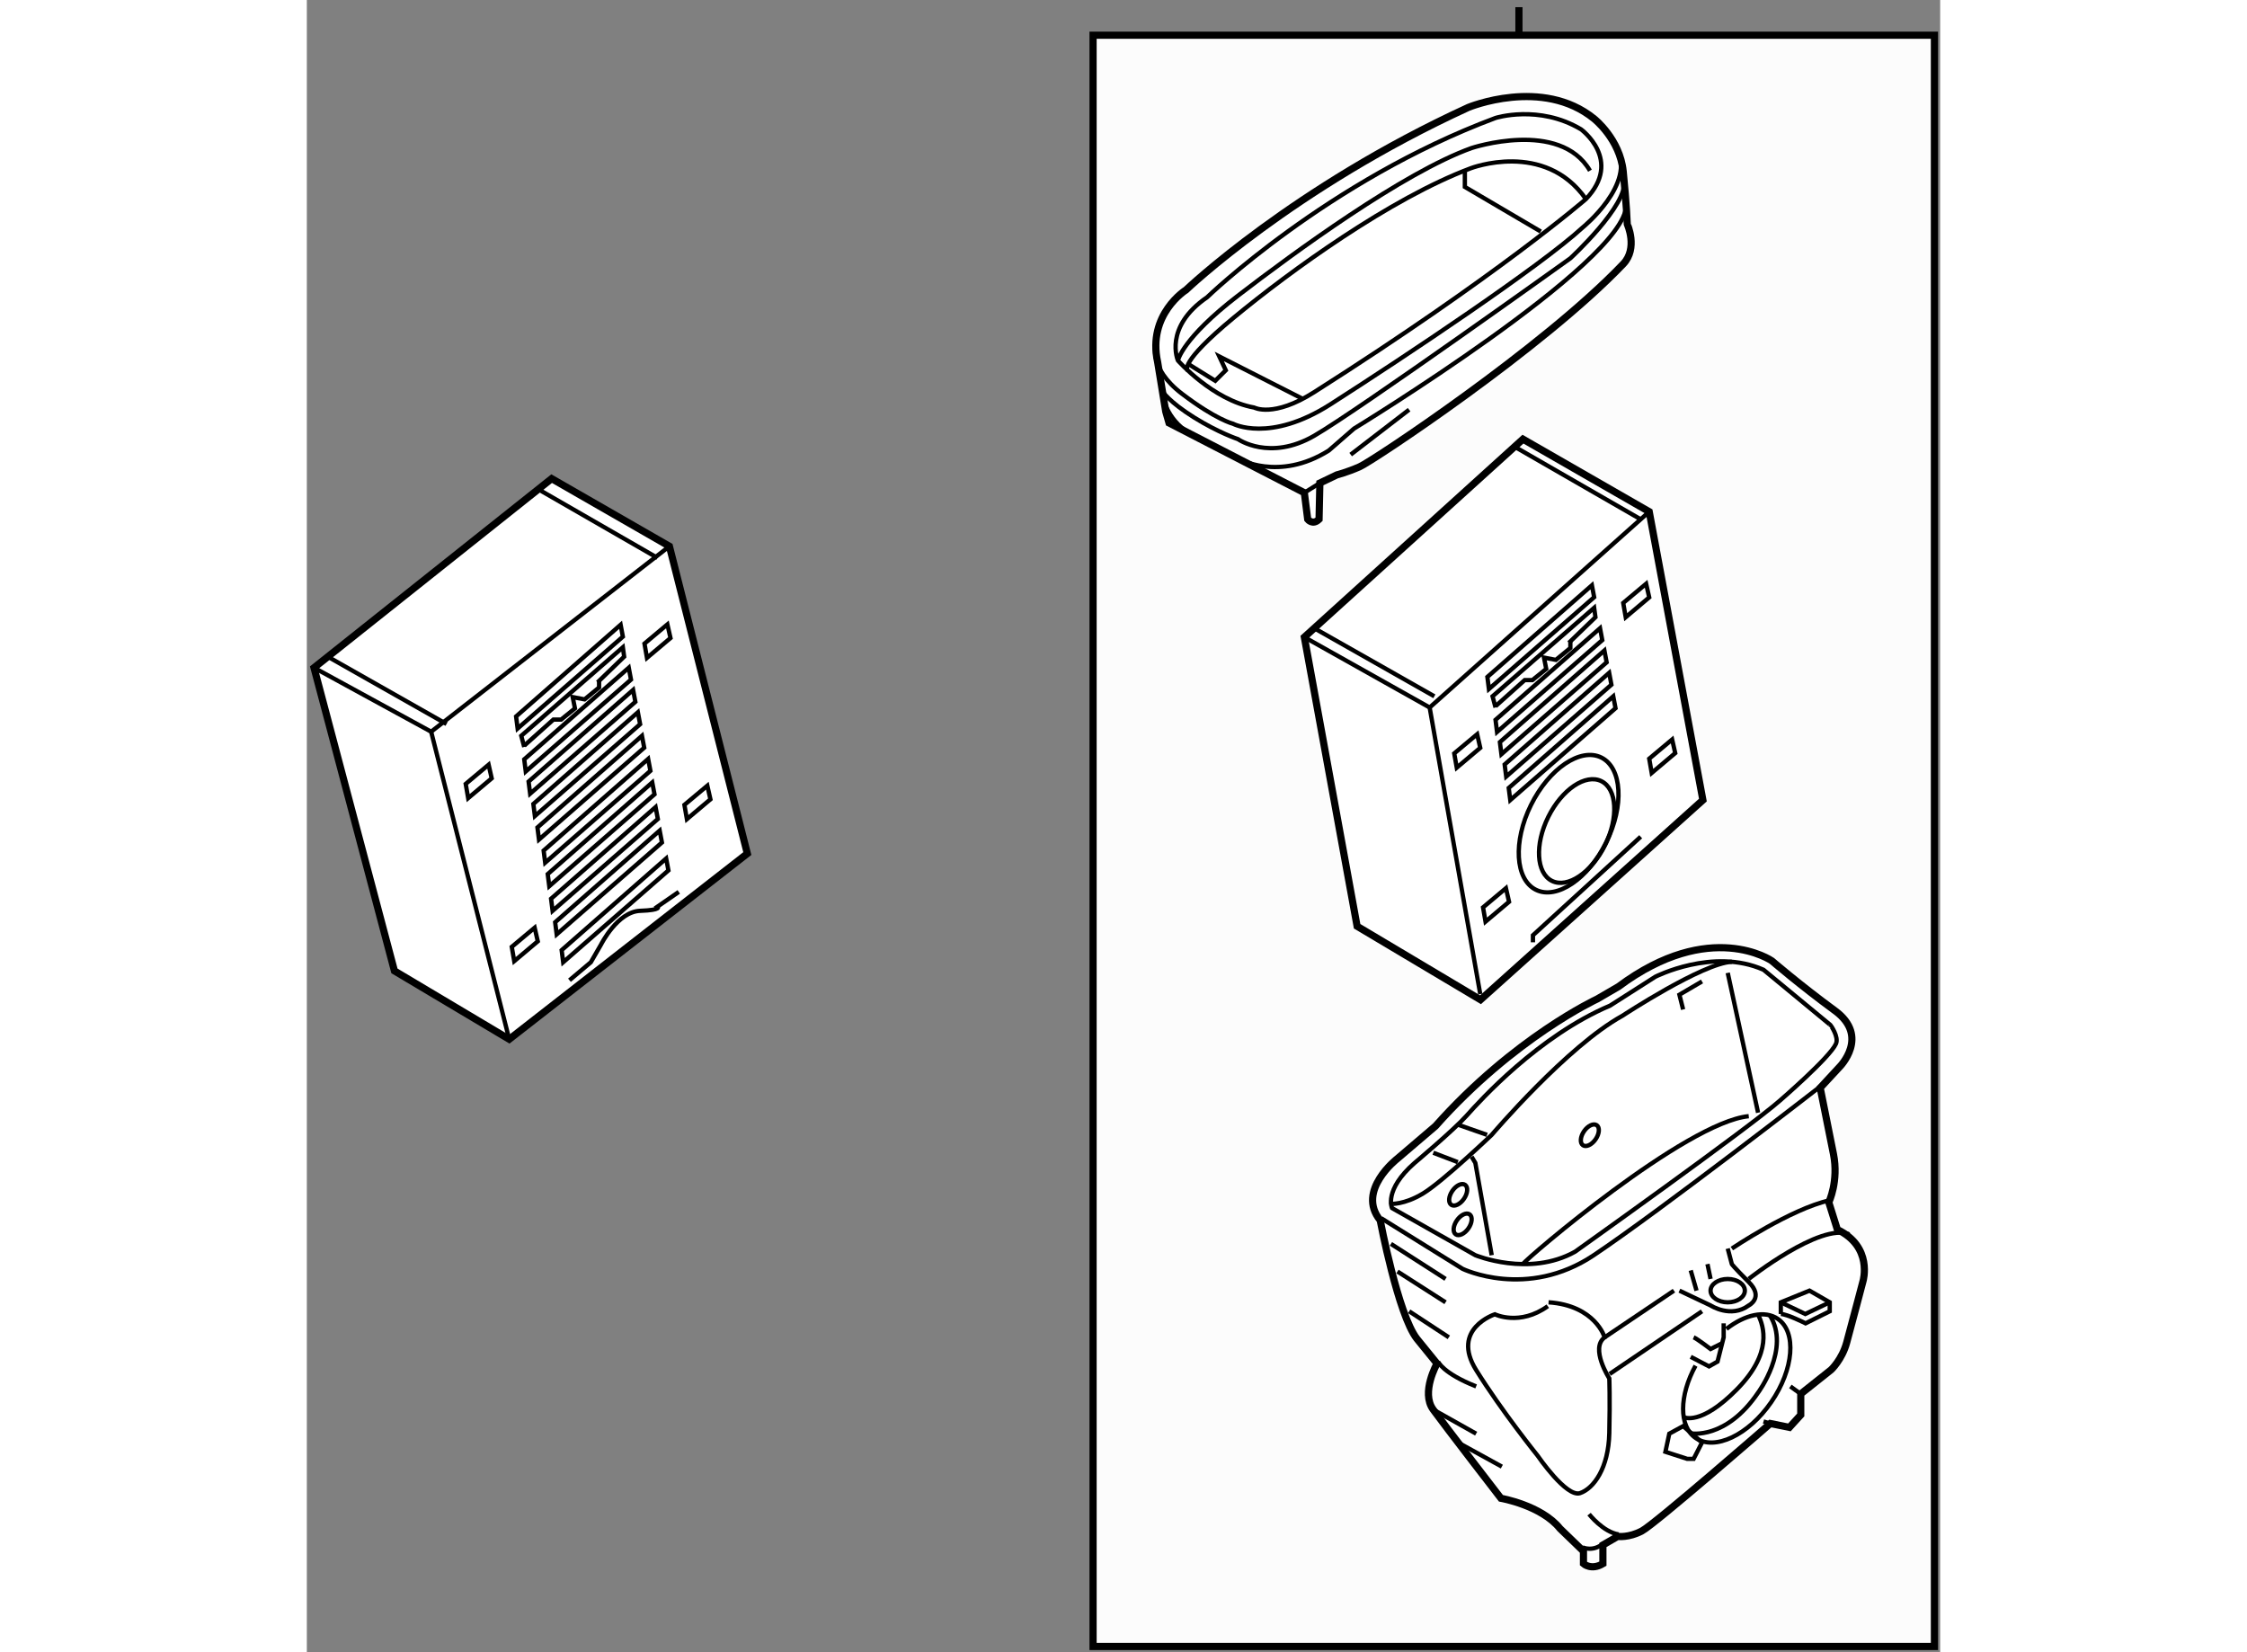 <?xml version="1.0" encoding="utf-8"?>
<!-- Generator: Adobe Illustrator 15.1.0, SVG Export Plug-In . SVG Version: 6.00 Build 0)  -->
<!DOCTYPE svg PUBLIC "-//W3C//DTD SVG 1.1//EN" "http://www.w3.org/Graphics/SVG/1.1/DTD/svg11.dtd">
<svg version="1.1" xmlns="http://www.w3.org/2000/svg" xmlns:xlink="http://www.w3.org/1999/xlink" x="0px" y="0px" width="244.8px"
	 height="180px" viewBox="70.15 25.216 113.906 115.223" enable-background="new 0 0 244.8 180" xml:space="preserve">
	
<rect x="70.15" y="25.216" width="113.906" height="115.223" fill="#808080" stroke="none"/>
	
<g><rect x="124.981" y="27.671" fill="#FCFCFC" stroke="#000000" stroke-width="0.5" width="58.675" height="112.368"></rect><line fill="none" stroke="#000000" stroke-width="0.5" x1="154.68" y1="27.671" x2="154.68" y2="25.716"></line></g><g><path fill="#FFFFFF" stroke="#000000" stroke-width="0.5" d="M160.133,94.888c0,0-5.789,2.68-11.274,8.862l-2.662,2.273
				c0,0-2.879,2.227-1.194,4.292c0,0,1.248,6.571,2.554,8.255l1.411,1.739c0,0-1.142,2.008-0.272,3.204
				c0.869,1.195,4.728,6.191,4.728,6.191s2.822,0.488,4.126,2.118l1.63,1.575v0.868c0,0,0.543,0.489,1.356,0v-1.304l1.033-0.597
				c0,0,0.761,0.108,1.685-0.381c0.923-0.488,8.961-7.494,8.961-7.494l1.328,0.271l0.791-0.869v-1.466l2.118-1.684
				c0,0,0.761-0.707,1.086-1.9c0.326-1.196,1.141-4.293,1.141-4.293s0.706-2.389-1.793-3.583l-0.597-1.902
				c0,0,0.705-1.466,0.325-3.367c-0.381-1.899-0.924-4.616-0.924-4.616l1.358-1.466c0,0,2.118-2.118-0.325-3.911
				c-2.445-1.793-4.401-3.477-4.401-3.477s-4.289-2.986-10.698,1.794L160.133,94.888z"></path><path fill="none" stroke="#000000" stroke-width="0.3" d="M169.151,117.892c1.292-0.999,2.679-1.321,3.586-0.697
				c1.326,0.916,1.116,3.518-0.468,5.811c-1.583,2.292-3.941,3.408-5.267,2.492c-1.18-0.813-1.146-2.961-0.007-5.039"></path><ellipse fill="none" stroke="#000000" stroke-width="0.3" cx="169.24" cy="115.224" rx="1.195" ry="0.813"></ellipse><ellipse transform="matrix(0.824 0.567 -0.567 0.824 87.309 -72.084)" fill="none" stroke="#000000" stroke-width="0.3" cx="159.572" cy="104.359" rx="0.491" ry="0.848"></ellipse><ellipse transform="matrix(0.823 0.569 -0.569 0.823 88.351 -66.295)" fill="none" stroke="#000000" stroke-width="0.3" cx="150.419" cy="108.442" rx="0.49" ry="0.847"></ellipse><ellipse transform="matrix(0.822 0.57 -0.57 0.822 89.85 -66.195)" fill="none" stroke="#000000" stroke-width="0.3" cx="150.75" cy="110.545" rx="0.49" ry="0.848"></ellipse><path fill="none" stroke="#000000" stroke-width="0.3" d="M145.07,110.171l5.68,3.531c0,0,4.477,2.174,9.148-0.949
				c4.67-3.124,15.858-11.813,15.858-11.813"></path><path fill="none" stroke="#000000" stroke-width="0.3" d="M176.79,98.006c-0.417,0.949-3.911,3.965-3.911,3.965
				c-2.228,1.957-14.284,10.537-14.284,10.537c-3.206,1.793-6.955,0.245-6.955,0.245l-5.81-3.287c0,0-0.598-1.248,1.574-3.149
				c0,0,2.724-2.282,3.644-3.314c0.92-1.031,4.993-5.539,9.99-7.658l3.15-2.01c0,0,4.024-2.055,7.55-0.489l4.671,3.857
				C176.409,96.702,177.005,97.516,176.79,98.006z"></path><path fill="none" stroke="#000000" stroke-width="0.3" d="M145.753,109.192c0.008-0.045,0.892,0.071,2.249-0.751
				c1.357-0.821,4.78-4.082,4.78-4.082s5.269-6.191,9.125-8.31c0,0,5.573-3.663,7.621-3.76"></path><line fill="none" stroke="#000000" stroke-width="0.3" x1="169.241" y1="93.063" x2="171.358" y2="102.814"></line><polyline fill="none" stroke="#000000" stroke-width="0.3" points="151.379,105.882 151.64,106.316 152.782,112.753 		"></polyline><line fill="none" stroke="#000000" stroke-width="0.3" x1="148.707" y1="105.608" x2="150.419" y2="106.263"></line><line fill="none" stroke="#000000" stroke-width="0.3" x1="150.419" y1="103.646" x2="152.457" y2="104.359"></line><polyline fill="none" stroke="#000000" stroke-width="0.3" points="166.131,95.617 165.872,94.585 167.447,93.66 		"></polyline><path fill="none" stroke="#000000" stroke-width="0.3" d="M154.954,113.372c0.218-0.377,11.352-9.882,15.753-10.316"></path><path fill="none" stroke="#000000" stroke-width="0.3" d="M156.746,116.037c3.26,0.219,3.912,2.443,3.912,2.443
				c-1.031,0.763,0.324,2.865,0.324,2.865s0.056,1.371,0,3.816c-0.054,2.443-1.084,3.856-2.037,4.183
				c-0.955,0.326-2.958-2.607-2.958-2.607s-2.498-3.097-4.291-5.976c-1.794-2.879,1.305-3.887,1.305-3.887s1.737,0.845,3.692-0.567"></path><path fill="none" stroke="#000000" stroke-width="0.3" d="M165.872,115.224l2.173,1.031c0,0,1.414,0.922,2.662,0
				c0,0,1.086-0.544,0-1.632c-1.086-1.086-1.179-1.251-1.179-1.251l-0.287-1.084"></path><line fill="none" stroke="#000000" stroke-width="0.3" x1="166.66" y1="113.81" x2="167.066" y2="115.224"></line><line fill="none" stroke="#000000" stroke-width="0.3" x1="167.828" y1="113.372" x2="168.045" y2="114.407"></line><path fill="none" stroke="#000000" stroke-width="0.3" d="M159.571,130.812c0,0,0.98,1.25,2.064,1.412"></path><path fill="none" stroke="#000000" stroke-width="0.3" d="M159.109,133.123c0,0,0.749,0.365,1.494-0.303"></path><path fill="none" stroke="#000000" stroke-width="0.3" d="M149.035,120.165c0,0,0.324,0.814,2.661,1.737"></path><line fill="none" stroke="#000000" stroke-width="0.3" x1="160.658" y1="118.48" x2="165.491" y2="115.224"></line><path fill="none" stroke="#000000" stroke-width="0.3" d="M169.528,112.288c0,0,4.112-2.768,6.826-3.365"></path><line fill="none" stroke="#000000" stroke-width="0.3" x1="161.008" y1="121.034" x2="167.447" y2="116.664"></line><path fill="none" stroke="#000000" stroke-width="0.3" d="M170.707,114.407c0,0,4.999-3.941,7.009-3.111"></path><path fill="none" stroke="#000000" stroke-width="0.3" d="M166.18,124.049c0,0,1.169,0.624,3.689-1.929
				c2.521-2.553,1.891-4.396,1.489-5.226"></path><path fill="none" stroke="#000000" stroke-width="0.3" d="M166.66,125.176c0,0,2.456,0.466,4.698-2.839
				c0,0,2.289-3.078,0.818-5.396"></path><polyline fill="none" stroke="#000000" stroke-width="0.3" points="166.66,119.839 167.937,120.506 168.53,120.172 
				168.958,118.48 168.958,117.503 		"></polyline><path fill="none" stroke="#000000" stroke-width="0.3" d="M166.864,118.48c0.257,0.109,1.181,0.814,1.181,0.814l0.81-0.405"></path><polygon fill="none" stroke="#000000" stroke-width="0.3" points="166.131,124.673 165.166,125.199 164.895,126.465 
				166.415,126.954 166.864,126.954 167.447,125.813 		"></polygon><path fill="none" stroke="#000000" stroke-width="0.3" d="M172.942,116.852c0.425,0,1.729,0.651,1.729,0.651l1.684-0.839v-0.627
				l-1.411-0.813l-2.001,0.813V116.852z"></path><polyline fill="none" stroke="#000000" stroke-width="0.3" points="172.942,116.037 174.648,116.852 176.354,116.037 		"></polyline><line fill="none" stroke="#000000" stroke-width="0.3" x1="174.332" y1="122.427" x2="173.609" y2="121.902"></line><line fill="none" stroke="#000000" stroke-width="0.3" x1="171.736" y1="124.348" x2="172.213" y2="124.491"></line><line fill="none" stroke="#000000" stroke-width="0.3" x1="147.025" y1="116.664" x2="149.791" y2="118.48"></line><line fill="none" stroke="#000000" stroke-width="0.3" x1="146.209" y1="113.89" x2="149.563" y2="116.037"></line><line fill="none" stroke="#000000" stroke-width="0.3" x1="145.753" y1="111.963" x2="149.563" y2="114.407"></line><line fill="none" stroke="#000000" stroke-width="0.3" x1="148.694" y1="123.514" x2="151.696" y2="125.199"></line><line fill="none" stroke="#000000" stroke-width="0.3" x1="150.434" y1="125.818" x2="153.489" y2="127.497"></line></g>



	
<g><polygon fill="#FFFFFF" stroke="#000000" stroke-width="0.5" points="139.715,69.65 143.395,89.812 152,94.937 167.509,81.012 
				163.766,60.9 154.96,55.841 		"></polygon><ellipse transform="matrix(0.896 0.444 -0.444 0.896 53.332 -61.802)" fill="none" stroke="#000000" stroke-width="0.3" cx="158.79" cy="83.114" rx="2.211" ry="3.881"></ellipse><ellipse transform="matrix(0.896 0.443 -0.443 0.896 53.091 -61.551)" fill="none" stroke="#000000" stroke-width="0.3" cx="158.161" cy="82.749" rx="2.932" ry="5.147"></ellipse><polygon fill="none" stroke="#000000" stroke-width="0.3" points="150.343,78.751 150.168,77.758 151.767,76.42 151.982,77.37 		
				"></polygon><polygon fill="none" stroke="#000000" stroke-width="0.3" points="162.127,68.259 161.953,67.265 163.551,65.927 163.766,66.876 
						"></polygon><polygon fill="none" stroke="#000000" stroke-width="0.3" points="152.35,89.49 152.177,88.497 153.774,87.157 153.99,88.107 		
				"></polygon><polygon fill="none" stroke="#000000" stroke-width="0.3" points="163.939,79.119 163.766,78.126 165.365,76.787 165.58,77.736 		
				"></polygon><polygon fill="none" stroke="#000000" stroke-width="0.3" points="152.586,73.268 152.48,72.425 159.769,66.033 159.926,66.863 		
				"></polygon><polygon fill="none" stroke="#000000" stroke-width="0.3" points="154.076,81.012 153.968,80.169 161.258,73.776 161.416,74.606 
						"></polygon><polygon fill="none" stroke="#000000" stroke-width="0.3" points="153.791,79.373 153.684,78.53 160.973,72.138 161.129,72.967 		
				"></polygon><polygon fill="none" stroke="#000000" stroke-width="0.3" points="153.458,77.813 153.352,76.971 160.641,70.578 160.797,71.407 
						"></polygon><polygon fill="none" stroke="#000000" stroke-width="0.3" points="153.153,76.262 153.048,75.418 160.336,69.027 160.492,69.857 
						"></polygon><polyline fill="none" stroke="#000000" stroke-width="0.3" points="153.048,74.556 152.84,73.776 159.926,67.603 160.016,68.259 
				158.162,70.047 		"></polyline><polyline fill="none" stroke="#000000" stroke-width="0.3" points="153.048,74.466 155.083,72.644 155.62,72.644 156.584,71.865 
				156.428,71.079 157.257,71.235 158.267,70.406 158.267,69.946 		"></polyline><polyline fill="none" stroke="#000000" stroke-width="0.3" points="139.715,69.65 148.454,74.556 163.766,60.9 		"></polyline><line fill="none" stroke="#000000" stroke-width="0.3" x1="140.404" y1="69.027" x2="148.782" y2="73.776"></line><line fill="none" stroke="#000000" stroke-width="0.3" x1="154.377" y1="56.369" x2="163.172" y2="61.432"></line><line fill="none" stroke="#000000" stroke-width="0.3" x1="148.454" y1="74.556" x2="151.982" y2="94.543"></line><polyline fill="none" stroke="#000000" stroke-width="0.3" points="155.657,90.93 155.657,90.441 163.172,83.569 		"></polyline></g><g><polygon fill="#FFFFFF" stroke="#000000" stroke-width="0.5" points="70.65,71.782 76.26,92.925 84.264,97.692 100.869,84.743 
				95.435,63.312 87.223,58.595 		"></polygon><polygon fill="none" stroke="#000000" stroke-width="0.3" points="81.401,80.876 81.229,79.884 82.827,78.545 83.042,79.496 		"></polygon><polygon fill="none" stroke="#000000" stroke-width="0.3" points="93.87,71.093 93.697,70.1 95.295,68.761 95.511,69.711 		"></polygon><polygon fill="none" stroke="#000000" stroke-width="0.3" points="84.614,92.244 84.441,91.25 86.038,89.912 86.255,90.862 		"></polygon><polygon fill="none" stroke="#000000" stroke-width="0.3" points="96.655,82.341 96.482,81.347 98.08,80.009 98.296,80.958 		"></polygon><polygon fill="none" stroke="#000000" stroke-width="0.3" points="84.85,76.021 84.743,75.179 92.033,68.787 92.189,69.617 		"></polygon><polygon fill="none" stroke="#000000" stroke-width="0.3" points="86.339,83.766 86.232,82.923 93.521,76.531 93.678,77.36 		"></polygon><polygon fill="none" stroke="#000000" stroke-width="0.3" points="86.053,82.126 85.947,81.284 93.236,74.891 93.393,75.72 		"></polygon><polygon fill="none" stroke="#000000" stroke-width="0.3" points="85.722,80.566 85.615,79.724 92.904,73.331 93.061,74.161 		"></polygon><polygon fill="none" stroke="#000000" stroke-width="0.3" points="85.417,79.017 85.31,78.173 92.6,71.782 92.756,72.611 		"></polygon><polyline fill="none" stroke="#000000" stroke-width="0.3" points="85.31,77.31 85.103,76.531 92.189,70.357 92.279,71.012 
				90.425,72.802 		"></polyline><polyline fill="none" stroke="#000000" stroke-width="0.3" points="85.31,77.219 87.345,75.398 87.883,75.398 88.848,74.619 
				88.691,73.833 89.521,73.989 90.53,73.161 90.53,72.7 		"></polyline><polyline fill="none" stroke="#000000" stroke-width="0.3" points="70.65,71.782 78.819,76.244 95.435,63.312 		"></polyline><line fill="none" stroke="#000000" stroke-width="0.3" x1="71.514" y1="70.957" x2="79.893" y2="75.707"></line><line fill="none" stroke="#000000" stroke-width="0.3" x1="86.455" y1="59.431" x2="94.604" y2="64.122"></line><line fill="none" stroke="#000000" stroke-width="0.3" x1="78.819" y1="76.244" x2="84.264" y2="97.692"></line><polygon fill="none" stroke="#000000" stroke-width="0.3" points="87.057,87.017 86.949,86.175 94.239,79.783 94.396,80.611 		"></polygon><polygon fill="none" stroke="#000000" stroke-width="0.3" points="86.771,85.378 86.664,84.535 93.953,78.143 94.11,78.973 		"></polygon><polygon fill="none" stroke="#000000" stroke-width="0.3" points="87.574,90.376 87.467,89.532 94.756,83.14 94.914,83.97 		"></polygon><polygon fill="none" stroke="#000000" stroke-width="0.3" points="87.289,88.736 87.182,87.893 94.471,81.502 94.628,82.331 		"></polygon><polygon fill="none" stroke="#000000" stroke-width="0.3" points="88.027,92.321 87.92,91.479 95.209,85.085 95.366,85.917 		"></polygon><path fill="none" stroke="#000000" stroke-width="0.3" d="M88.466,93.578l1.489-1.257l0.718-1.245c0,0,1.146-2.283,2.72-2.34
				c1.574-0.057,1.211-0.292,1.211-0.292l1.484-1.027"></path></g>



	
<g><path fill="#FFFFFF" stroke="#000000" stroke-width="0.5" d="M161.953,43.626c-5.584,5.853-17.479,13.746-18.383,14.142
				c-0.906,0.396-1.583,0.564-1.583,0.564l-1.189,0.569l-0.057,2.531c-0.452,0.44-0.792,0-0.792,0l-0.234-1.854l-9.438-4.866
				l-0.228-0.792l-0.565-3.45c-0.735-3.337,1.98-5.035,1.98-5.035s7.467-7.126,19.685-12.727c0,0,5.164-2.15,8.776,0.791
				c0,0,1.8,1.416,2.027,3.677c0.229,2.262,0.284,3.677,0.284,3.677S163.003,42.526,161.953,43.626z"></path><path fill="none" stroke="#000000" stroke-width="0.3" d="M129.361,49.221c0,0-0.555,1.646,1.821,3.456
				c2.375,1.81,3.563,2.092,3.563,2.092s2.546,1.358,6.789-1.356c5.183-3.316,14.653-9.626,17.591-12.333
				c0,0,3.766-3.046,2.362-5.539"></path><path fill="none" stroke="#000000" stroke-width="0.3" d="M140.404,52.563c12.784-8.121,18.947-13.463,18.947-13.463
				c2.603-2.715-0.34-4.865-0.34-4.865c-2.94-1.753-5.964-0.792-5.964-0.792c-11.68,4.356-20.112,12.502-20.112,12.502
				c-3.055,2.092-2.037,4.412-2.037,4.412s2.434,2.771,5.318,3.281C136.217,53.638,137.55,54.376,140.404,52.563z"></path><path fill="none" stroke="#000000" stroke-width="0.3" d="M129.903,53.03c0,0,0.283,1.635,2.104,2.575"></path><path fill="none" stroke="#000000" stroke-width="0.3" d="M135.09,57.193c0,0,2.823,1.65,6.33-0.557l1.753-1.527
				c0,0,18.907-11.545,18.985-15.558"></path><line fill="none" stroke="#000000" stroke-width="0.3" x1="139.715" y1="59.578" x2="140.798" y2="58.901"></line><line fill="none" stroke="#000000" stroke-width="0.3" x1="142.947" y1="56.919" x2="147.021" y2="53.787"></line><path fill="none" stroke="#000000" stroke-width="0.3" d="M131.575,51.038c0,0-0.675-0.454,3.228-3.679
				c3.903-3.226,10.916-8.315,16.516-10.409c0,0,5.145-1.982,8.033,2.15"></path><path fill="none" stroke="#000000" stroke-width="0.3" d="M130.898,50.357c0,0,0.293-1.527,4.191-4.525
				c3.898-2.998,11.535-8.589,16.286-10.291c0,0,6.152-2.041,8.259,1.579"></path><path fill="none" stroke="#000000" stroke-width="0.3" d="M129.818,52.508c0,0,0.469,0.735,2.189,1.81s3.082,1.524,3.082,1.524
				s2.202,1.561,5.314-0.236c3.11-1.797,17.862-12.375,17.862-12.375s4.047-3.724,3.747-5.432"></path><polyline fill="none" stroke="#000000" stroke-width="0.3" points="150.909,37.108 150.909,38.251 156.203,41.363 		"></polyline><polyline fill="none" stroke="#000000" stroke-width="0.3" points="131.619,50.603 133.501,51.771 134.236,51.038 133.783,50.074 
				139.599,53.03 		"></polyline></g>


</svg>